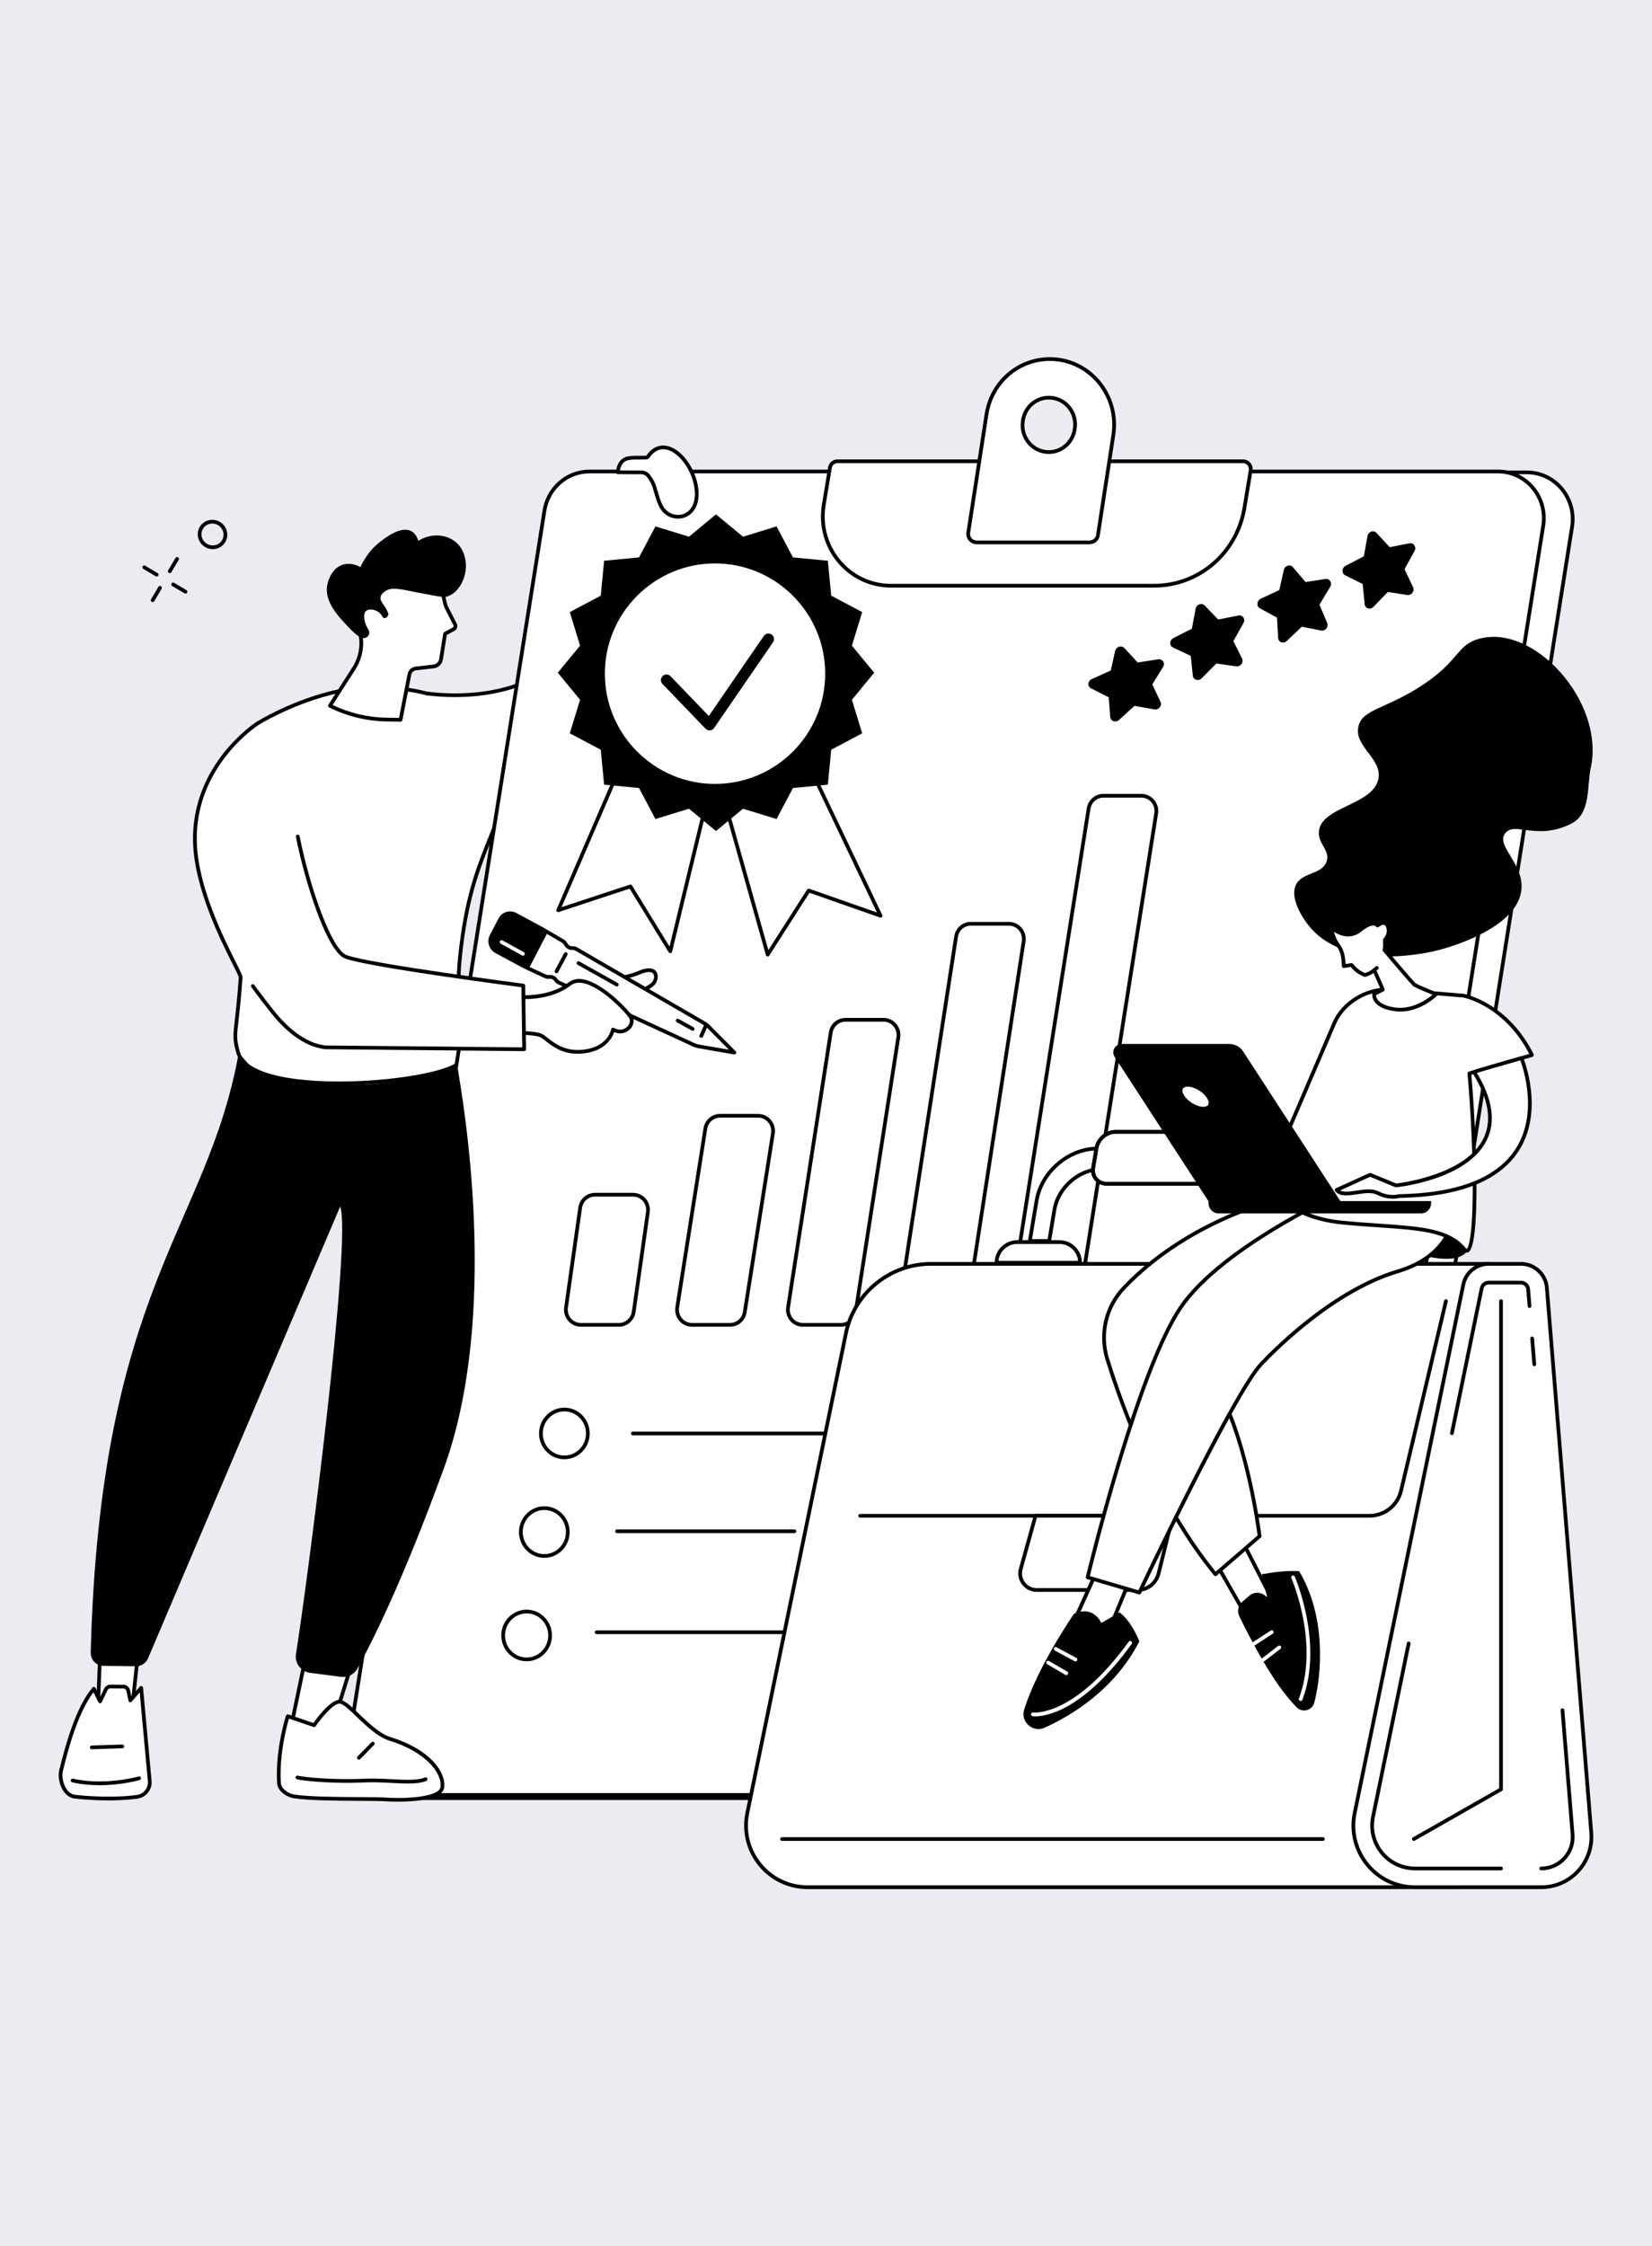 <?xml version="1.0" encoding="iso-8859-1"?>
<!-- Generator: Adobe Illustrator 26.5.0, SVG Export Plug-In . SVG Version: 6.00 Build 0)  -->
<svg version="1.1" xmlns="http://www.w3.org/2000/svg" xmlns:xlink="http://www.w3.org/1999/xlink" x="0px" y="0px"
	 viewBox="0 0 640 870" style="enable-background:new 0 0 640 870;" xml:space="preserve">
<g id="Layer_2">
	<g id="Background">
		<rect style="fill:#EBECF1;" width="640" height="870"/>
	</g>
</g>
<g id="Layer_1">
	<g id="Quality_work_2_">
		<g>
			<g>
				<path style="fill:#FFFFFF;" d="M264.519,181.521h-20.16c0,0-7.074,50.923-26.278,72.352
					c-18.194,20.302-52.255,14.733-52.255,14.733s-0.012,0.041-0.03,0.106c-13.175-3.59-28.196-2.802-38.439-0.1
					c-16.06,4.238-27.658,11.615-27.658,11.615s-24.779,15.66-24.19,45.544c0.457,23.188,17.858,50.793,17.721,52.769
					c-1.53,22.13-3.241,21.376-0.931,29.261c5.607,19.142,85.005,11.246,86.416,2.473c1.28-7.959-2.409-21.267-0.556-39.164
					c2.92-28.215,8.722-38.26,15.322-55.661c36.459-2.959,60.018-23.558,67.351-56.641
					C268.394,224.679,264.519,181.521,264.519,181.521z"/>
				<path d="M131.213,420.326c-18.98,0-36.933-3.193-39.607-12.322c-1.522-5.196-1.33-6.872-0.616-13.107
					c0.41-3.58,0.972-8.482,1.52-16.406c-0.052-0.421-1.193-2.697-2.402-5.105c-4.859-9.686-14.971-29.839-15.321-47.6
					c-0.59-29.944,24.275-46.009,24.526-46.168c0.115-0.073,11.875-7.485,27.859-11.702c9.36-2.47,24.334-3.751,38.442,0.001
					c0.103-0.031,0.214-0.041,0.327-0.022c0.337,0.055,33.886,5.266,51.602-14.503c18.84-21.023,26.031-71.464,26.101-71.971
					c0.05-0.356,0.354-0.621,0.714-0.621h20.16c0.373,0,0.684,0.285,0.718,0.656c0.039,0.433,3.799,43.66-3.703,77.507
					c-7.491,33.799-31.468,54.086-67.542,57.165c-1.099,2.882-2.174,5.565-3.216,8.164c-5.098,12.718-9.502,23.701-11.901,46.891
					c-1.044,10.091-0.31,18.783,0.281,25.767c0.468,5.537,0.838,9.909,0.27,13.438c-0.866,5.383-22.401,8.67-36.666,9.567
					C138.949,420.195,135.058,420.326,131.213,420.326z M146.681,267.033c-7.469,0-14.278,0.993-19.141,2.276
					c-15.757,4.158-27.34,11.453-27.455,11.526c-0.246,0.156-24.43,15.807-23.856,44.922c0.343,17.434,10.356,37.391,15.168,46.982
					c1.974,3.933,2.596,5.208,2.551,5.851c-0.55,7.956-1.114,12.877-1.525,16.47c-0.706,6.159-0.873,7.622,0.566,12.538
					c2.98,10.175,28.626,12.241,49.68,10.919c20.539-1.29,34.852-5.363,35.333-8.357c0.54-3.354,0.158-7.865-0.283-13.088
					c-0.596-7.044-1.337-15.81-0.278-26.036c2.421-23.39,6.859-34.46,11.997-47.279c1.091-2.72,2.218-5.532,3.368-8.564
					c0.098-0.26,0.338-0.44,0.615-0.463c35.642-2.893,59.332-22.808,66.706-56.079c6.948-31.349,4.168-70.857,3.728-76.41h-18.875
					c-0.895,5.901-8.384,52.05-26.364,72.113c-17.215,19.209-48.735,15.541-52.532,15.018c-0.145,0.064-0.312,0.08-0.479,0.035
					C159.33,267.697,152.785,267.033,146.681,267.033z"/>
			</g>
			<g>
				<g>
					<g>
						<g>
							<path style="fill:#FFFFFF;" d="M515.851,696.436H163.924c-10.928,0-19.256-10.002-17.508-21.026l75.688-477.225
								c1.392-8.777,8.808-15.226,17.508-15.226h351.927c10.928,0,19.256,10.002,17.508,21.026L533.358,681.21
								C531.966,689.986,524.551,696.436,515.851,696.436z"/>
							<path d="M515.851,697.156H163.924c-5.335,0-10.405-2.354-13.91-6.459c-3.619-4.238-5.19-9.851-4.31-15.401l75.688-477.225
								c1.455-9.175,9.117-15.834,18.219-15.834h351.927c5.335,0,10.405,2.354,13.909,6.459c3.619,4.238,5.19,9.851,4.31,15.401
								L534.07,681.323C532.615,690.497,524.953,697.156,515.851,697.156z M239.611,183.678c-8.389,0-15.452,6.148-16.796,14.618
								l-75.688,477.225c-0.814,5.132,0.637,10.322,3.982,14.239c3.231,3.784,7.901,5.954,12.814,5.954h351.927
								c8.389,0,15.452-6.148,16.796-14.618l75.687-477.225c0.814-5.132-0.637-10.323-3.982-14.24
								c-3.231-3.784-7.902-5.954-12.814-5.954H239.611z"/>
						</g>
						<g>
							<path style="fill:#FFFFFF;" d="M504.667,695.196H152.74c-10.928,0-19.256-9.985-17.508-20.99l75.688-476.398
								c1.392-8.762,8.808-15.2,17.508-15.2h351.927c10.928,0,19.256,9.985,17.508,20.99l-75.688,476.398
								C520.783,688.758,513.367,695.196,504.667,695.196z"/>
							<path d="M504.667,695.917H152.74c-5.342,0-10.416-2.355-13.921-6.462c-3.61-4.229-5.177-9.828-4.298-15.362l75.688-476.398
								c1.455-9.159,9.118-15.807,18.219-15.807h351.927c5.342,0,10.416,2.355,13.921,6.462c3.61,4.229,5.177,9.828,4.298,15.362
								L522.887,680.11C521.431,689.269,513.769,695.917,504.667,695.917z M228.428,183.329c-8.389,0-15.453,6.137-16.796,14.592
								l-75.688,476.398c-0.813,5.116,0.634,10.292,3.971,14.2c3.232,3.785,7.906,5.957,12.825,5.957h351.927
								c8.389,0,15.453-6.137,16.796-14.592l75.687-476.398c0.813-5.116-0.634-10.292-3.97-14.2
								c-3.232-3.785-7.906-5.957-12.826-5.957H228.428z"/>
						</g>
					</g>
					<g>
						<g>
							<path style="fill:#FFFFFF;" d="M447.125,226.852H345.11c-16.304,0-28.693-14.938-25.975-31.319l2.383-14.359
								c0.242-1.457,1.48-2.524,2.931-2.524h157.134c1.84,0,3.238,1.686,2.931,3.534l-2.414,14.55
								C479.214,214.123,464.433,226.852,447.125,226.852z"/>
							<path d="M447.125,227.573H345.11c-7.873,0-15.339-3.48-20.483-9.548c-5.29-6.241-7.551-14.481-6.202-22.609l2.382-14.359
								c0.301-1.812,1.832-3.126,3.642-3.126h157.134c1.077,0,2.097,0.475,2.799,1.303c0.719,0.848,1.026,1.966,0.843,3.069
								l-2.414,14.55C479.856,214.652,464.849,227.573,447.125,227.573z M324.448,179.37c-1.102,0-2.035,0.808-2.22,1.921
								l-2.382,14.359c-1.279,7.709,0.864,15.524,5.88,21.441c4.87,5.745,11.935,9.039,19.384,9.039h102.015
								c17.016,0,31.426-12.413,34.264-29.516l2.414-14.55c0.113-0.684-0.076-1.377-0.521-1.902c-0.428-0.505-1.047-0.794-1.7-0.794
								H324.448z"/>
						</g>
						<g>
							<path style="fill:#FFFFFF;" d="M378.454,210.078h43.564c1.653,0,3.062-1.092,3.326-2.761l5.97-38.813
								c2.393-15.448-9.276-29.444-24.565-29.444c-12.23,0-22.644,9.059-24.564,21.414l-7.057,45.749
								C374.796,208.32,376.378,210.078,378.454,210.078z M396.275,162.977l0.048-0.291c0.822-5.006,5.059-8.673,10.021-8.673
								c6.285,0,11.063,5.777,10.021,12.118l-0.047,0.291c-0.822,5.006-5.059,8.673-10.021,8.673
								C400.013,175.095,395.234,169.318,396.275,162.977z"/>
							<path d="M422.018,210.799h-43.564c-1.223,0-2.367-0.519-3.139-1.423c-0.759-0.889-1.086-2.079-0.898-3.266l7.057-45.746
								c1.983-12.762,12.613-22.024,25.276-22.024c7.369,0,14.382,3.252,19.241,8.921c5.03,5.869,7.23,13.652,6.036,21.354
								l-5.97,38.812C425.741,209.413,424.081,210.799,422.018,210.799z M406.749,139.781c-11.948,0-21.979,8.749-23.852,20.804
								l-7.057,45.748c-0.124,0.784,0.078,1.531,0.571,2.107c0.498,0.583,1.243,0.918,2.043,0.918h43.564
								c1.339,0,2.414-0.885,2.615-2.153l5.97-38.81c1.129-7.286-0.951-14.648-5.706-20.197
								C420.311,142.849,413.697,139.781,406.749,139.781z M406.297,175.816c-3.157,0-6.153-1.397-8.22-3.831
								c-2.136-2.515-3.052-5.841-2.512-9.124c0,0,0-0.001,0-0.001l0.048-0.291c0.882-5.375,5.396-9.276,10.732-9.276
								c3.156,0,6.152,1.396,8.22,3.831c2.136,2.515,3.052,5.841,2.513,9.124l-0.047,0.29
								C416.147,171.914,411.633,175.816,406.297,175.816z M396.986,163.095c-0.47,2.865,0.328,5.765,2.189,7.957
								c1.793,2.112,4.389,3.323,7.121,3.323c4.627,0,8.543-3.394,9.311-8.07l0.047-0.29c0.471-2.867-0.327-5.767-2.189-7.959
								c-1.793-2.112-4.389-3.323-7.121-3.323c-4.627,0-8.543,3.394-9.31,8.069L396.986,163.095z"/>
						</g>
					</g>
				</g>
				<g>
					<g>
						<path d="M411.702,513.846h-14.755c-1.882,0-3.67-0.828-4.904-2.273c-1.266-1.482-1.817-3.444-1.511-5.382l30.499-193.142
							c0.509-3.222,3.207-5.56,6.416-5.56h14.762c1.882,0,3.67,0.829,4.905,2.273c1.266,1.482,1.817,3.444,1.511,5.382
							l-30.506,193.142C417.609,511.508,414.911,513.846,411.702,513.846z M422.454,313.273l-30.499,193.142
							c-0.24,1.521,0.191,3.06,1.183,4.221c0.96,1.124,2.349,1.768,3.809,1.768h14.755c2.495,0,4.594-1.827,4.992-4.343
							l30.506-193.142c0.24-1.521-0.191-3.06-1.183-4.221c-0.96-1.124-2.349-1.768-3.809-1.768h-14.762
							C424.951,308.93,422.851,310.756,422.454,313.273z"/>
						<path d="M368.726,513.846h-14.762c-1.878,0-3.663-0.825-4.897-2.264c-1.266-1.476-1.821-3.432-1.523-5.367l22.138-143.566
							l0.712,0.11l-0.712-0.11c0.499-3.235,3.198-5.584,6.419-5.584h14.769c1.878,0,3.663,0.825,4.897,2.264
							c1.266,1.476,1.821,3.432,1.522,5.367l-22.145,143.566C374.647,511.498,371.947,513.846,368.726,513.846z M376.102,358.506
							c-2.504,0-4.605,1.835-4.995,4.362l-22.138,143.566c-0.234,1.519,0.201,3.053,1.193,4.209c0.96,1.119,2.346,1.761,3.803,1.761
							h14.762c2.505,0,4.605-1.835,4.995-4.362l22.145-143.566c0.234-1.519-0.2-3.053-1.192-4.209
							c-0.96-1.119-2.346-1.761-3.803-1.761H376.102z"/>
						<path d="M325.774,513.846h-14.76c-1.879,0-3.665-0.826-4.899-2.267c-1.266-1.478-1.819-3.436-1.519-5.372l16.522-106.383
							c0.502-3.231,3.201-5.577,6.418-5.577h14.767c1.879,0,3.665,0.826,4.899,2.267c1.266,1.478,1.82,3.436,1.519,5.372
							L332.193,508.27C331.69,511.501,328.991,513.846,325.774,513.846z M322.542,400.046L306.02,506.429
							c-0.236,1.519,0.197,3.055,1.189,4.213c0.96,1.121,2.347,1.763,3.805,1.763h14.76c2.502,0,4.602-1.832,4.994-4.357
							l16.529-106.383c0.236-1.519-0.197-3.055-1.189-4.213c-0.96-1.121-2.347-1.763-3.805-1.763h-14.767
							C325.034,395.689,322.933,397.521,322.542,400.046z"/>
						<path d="M282.827,513.846h-14.756c-1.882,0-3.669-0.828-4.904-2.272c-1.266-1.481-1.817-3.442-1.512-5.38l10.894-69.201
							c0.507-3.223,3.206-5.563,6.416-5.563h14.763c1.882,0,3.669,0.828,4.904,2.272c1.266,1.481,1.818,3.442,1.512,5.38
							l-10.9,69.201C288.736,511.507,286.037,513.846,282.827,513.846z M278.965,432.871c-2.497,0-4.596,1.828-4.993,4.346
							l-10.894,69.201c-0.24,1.521,0.192,3.059,1.185,4.219c0.96,1.123,2.348,1.767,3.808,1.767h14.756
							c2.496,0,4.596-1.828,4.993-4.346l10.9-69.201c0.24-1.521-0.192-3.059-1.184-4.22c-0.96-1.123-2.349-1.768-3.809-1.768
							H278.965z M273.26,437.105h0.007H273.26z"/>
						<path d="M239.792,513.846h-14.784c-1.863,0-3.638-0.814-4.871-2.234c-1.264-1.456-1.833-3.394-1.561-5.316l5.475-38.629
							c0.458-3.229,3.223-5.665,6.431-5.665h14.79c1.863,0,3.638,0.814,4.871,2.234c1.264,1.456,1.833,3.394,1.56,5.317
							l-5.481,38.629C245.765,511.411,243,513.846,239.792,513.846z M225.478,467.869l-5.475,38.629
							c-0.214,1.509,0.231,3.028,1.222,4.169c0.959,1.104,2.337,1.738,3.782,1.738h14.784c2.495,0,4.647-1.902,5.005-4.425
							l5.481-38.629c0.214-1.509-0.231-3.029-1.221-4.17c-0.959-1.104-2.338-1.738-3.783-1.738h-14.79
							C227.987,463.443,225.835,465.346,225.478,467.869z"/>
					</g>
					<g>
						<path d="M218.645,565.172c-5.412,0-9.814-4.48-9.814-9.987c0-5.507,4.403-9.987,9.814-9.987c5.411,0,9.814,4.48,9.814,9.987
							C228.459,560.692,224.056,565.172,218.645,565.172z M218.645,546.639c-4.617,0-8.373,3.834-8.373,8.546
							c0,4.712,3.756,8.546,8.373,8.546c4.617,0,8.373-3.834,8.373-8.546C227.018,550.473,223.262,546.639,218.645,546.639z"/>
						<path d="M210.875,603.361c-5.412,0-9.814-4.48-9.814-9.987s4.403-9.987,9.814-9.987c5.411,0,9.814,4.48,9.814,9.987
							S216.287,603.361,210.875,603.361z M210.875,584.828c-4.617,0-8.373,3.834-8.373,8.546s3.756,8.546,8.373,8.546
							c4.617,0,8.373-3.834,8.373-8.546S215.492,584.828,210.875,584.828z"/>
						<path d="M204.02,643.412c-5.411,0-9.814-4.48-9.814-9.987c0-5.507,4.403-9.987,9.814-9.987c5.411,0,9.814,4.48,9.814,9.987
							C213.834,638.932,209.431,643.412,204.02,643.412z M204.02,624.88c-4.617,0-8.373,3.834-8.373,8.546
							c0,4.712,3.756,8.546,8.373,8.546c4.617,0,8.373-3.834,8.373-8.546C212.393,628.714,208.636,624.88,204.02,624.88z"/>
						<path d="M342.503,555.905h-97.35c-0.398,0-0.72-0.323-0.72-0.72s0.323-0.721,0.72-0.721h97.35c0.398,0,0.72,0.323,0.72,0.721
							S342.901,555.905,342.503,555.905z"/>
						<path style="fill:#FFFFFF;" d="M336.409,593.784h-10.131c-0.398,0-0.72-0.323-0.72-0.72s0.323-0.721,0.72-0.721h10.131
							c0.398,0,0.72,0.323,0.72,0.721S336.807,593.784,336.409,593.784z"/>
						<path d="M307.768,593.784h-68.708c-0.398,0-0.72-0.323-0.72-0.72s0.323-0.721,0.72-0.721h68.708
							c0.398,0,0.72,0.323,0.72,0.721S308.166,593.784,307.768,593.784z"/>
						<path d="M328.487,632.904h-97.349c-0.398,0-0.72-0.323-0.72-0.72c0-0.398,0.323-0.72,0.72-0.72h97.349
							c0.398,0,0.72,0.323,0.72,0.72C329.207,632.582,328.885,632.904,328.487,632.904z"/>
					</g>
				</g>
			</g>
			<g>
				<g>
					<g>
						<g>
							<path style="fill:#FFFFFF;" d="M225.341,380.28c0,0,14.557-0.215,22.164-3.517c7.607-3.301,7.489,2.425,5.336,4.44
								c-1.745,1.633-12.256,7.494-21.679,8.177L225.341,380.28z"/>
							<path d="M231.162,390.1c-0.244,0-0.474-0.124-0.607-0.332l-5.821-9.099c-0.141-0.22-0.152-0.499-0.028-0.729
								c0.124-0.23,0.363-0.375,0.624-0.379c0.144-0.002,14.502-0.252,21.888-3.457c4.677-2.03,6.458-0.687,7.102,0.294
								c1.056,1.61,0.328,4.102-0.987,5.333c-2.014,1.885-12.747,7.69-22.12,8.369C231.197,390.1,231.18,390.1,231.162,390.1z
								 M226.635,380.965l4.901,7.661c9.233-0.821,19.359-6.588,20.814-7.95c0.876-0.82,1.402-2.523,0.767-3.49
								c-0.673-1.026-2.614-0.939-5.324,0.237C241.385,380.205,230.392,380.83,226.635,380.965z"/>
						</g>
						<g>
							<g>
								<path style="fill:#FFFFFF;" d="M204.107,374.827l7.22-14.262l6.698,3.893c0.369,0.215,0.684,0.514,0.916,0.873l0.421,0.65
									c0.53,0.818,1.46,1.292,2.42,1.232c0.521-0.033,1.045,0.092,1.502,0.358l49.807,28.895c0.411,0.238,0.789,0.53,1.124,0.867
									l10.288,10.343l-13.727-2.392c-0.747-0.13-1.477-0.358-2.17-0.678l-52.103-24.055c-0.445-0.205-0.827-0.529-1.104-0.933
									l-0.069-0.101c-0.532-0.778-1.432-1.226-2.361-1.176l-0.469,0.025c-0.43,0.023-0.862-0.06-1.257-0.243L204.107,374.827z"/>
								<path d="M284.505,408.396c-0.041,0-0.083-0.004-0.124-0.011l-13.727-2.391c-0.809-0.141-1.599-0.388-2.348-0.734
									l-52.103-24.055c-0.563-0.26-1.046-0.668-1.397-1.181l-0.07-0.102c-0.389-0.569-1.046-0.897-1.727-0.863l-0.469,0.025
									c-0.545,0.029-1.097-0.077-1.598-0.308l-7.138-3.296c-0.178-0.082-0.315-0.233-0.379-0.417
									c-0.064-0.185-0.051-0.388,0.038-0.562l7.22-14.262c0.089-0.177,0.248-0.309,0.438-0.366
									c0.19-0.056,0.395-0.032,0.566,0.068l6.697,3.893c0.465,0.27,0.866,0.652,1.159,1.104l0.421,0.65
									c0.39,0.602,1.075,0.948,1.771,0.904c0.668-0.042,1.326,0.115,1.909,0.453l49.807,28.896c0.465,0.27,0.894,0.6,1.273,0.982
									l10.289,10.343c0.221,0.223,0.273,0.563,0.128,0.841C285.018,408.249,284.77,408.396,284.505,408.396z M213.11,377.615
									c1.112,0,2.179,0.561,2.816,1.494l0.069,0.102c0.204,0.298,0.484,0.535,0.811,0.686l52.103,24.055
									c0.636,0.293,1.305,0.503,1.992,0.623l11.494,2.002l-8.69-8.736c-0.291-0.292-0.619-0.545-0.975-0.752l-49.807-28.895
									c-0.336-0.195-0.716-0.285-1.096-0.262c-1.23,0.078-2.399-0.521-3.07-1.559l-0.421-0.65
									c-0.17-0.262-0.403-0.484-0.673-0.641l-6.037-3.509l-6.538,12.914l6.46,2.982c0.288,0.133,0.604,0.194,0.916,0.177
									l0.469-0.025C212.992,377.617,213.051,377.615,213.11,377.615z"/>
							</g>
							<path d="M271.677,401.97c-0.097,0-0.196-0.02-0.29-0.061c-0.364-0.16-0.529-0.586-0.369-0.95l1.899-4.312
								c0.16-0.364,0.587-0.529,0.949-0.369c0.364,0.16,0.529,0.586,0.369,0.95l-1.899,4.312
								C272.218,401.809,271.953,401.97,271.677,401.97z"/>
							<g>
								<path d="M199.746,354.263l10.843,5.847c0.555,0.3,0.767,0.991,0.475,1.552l-6.363,12.204
									c-0.297,0.57-1.001,0.787-1.566,0.482l-10.819-5.834c-2.17-1.17-3.027-3.85-1.913-5.986l3.398-6.517
									C194.914,353.875,197.576,353.093,199.746,354.263z"/>
								<path d="M203.678,375.207c-0.305,0-0.608-0.076-0.885-0.225l-10.819-5.834c-2.511-1.354-3.503-4.473-2.21-6.953l3.398-6.517
									c0.62-1.188,1.669-2.06,2.954-2.454c1.323-0.406,2.733-0.262,3.972,0.405l10.843,5.847c0.897,0.484,1.244,1.614,0.772,2.519
									l-6.363,12.204c-0.234,0.448-0.629,0.777-1.111,0.925C204.047,375.179,203.862,375.207,203.678,375.207z M197.616,354.439
									c-0.362,0-0.724,0.054-1.077,0.162c-0.914,0.281-1.66,0.9-2.099,1.743l-3.398,6.517c-0.93,1.785-0.205,4.036,1.616,5.018
									l10.819,5.834c0.102,0.055,0.219,0.067,0.329,0.033c0.111-0.034,0.202-0.11,0.256-0.214l6.363-12.204
									c0.109-0.21,0.03-0.472-0.178-0.585l-10.843-5.847C198.84,354.593,198.229,354.439,197.616,354.439z"/>
							</g>
							<path d="M215.581,376.947c-0.115,0-0.231-0.027-0.339-0.086c-0.351-0.188-0.483-0.624-0.295-0.975l3.591-6.709
								c0.188-0.351,0.624-0.484,0.976-0.295c0.351,0.188,0.483,0.624,0.295,0.975l-3.591,6.709
								C216.087,376.809,215.838,376.947,215.581,376.947z"/>
							<path d="M238.948,382.072c-0.119,0-0.24-0.03-0.352-0.092l-14.849-8.334c-0.347-0.195-0.471-0.634-0.276-0.981
								c0.195-0.346,0.633-0.471,0.981-0.276l14.849,8.334c0.347,0.195,0.471,0.634,0.276,0.981
								C239.445,381.939,239.201,382.072,238.948,382.072z"/>
							<path d="M268.342,399.223c-0.119,0-0.239-0.029-0.35-0.091l-5.799-3.227c-0.348-0.193-0.473-0.632-0.279-0.98
								c0.194-0.348,0.633-0.473,0.98-0.279l5.799,3.227c0.348,0.194,0.473,0.632,0.279,0.98
								C268.84,399.089,268.595,399.223,268.342,399.223z"/>
							<path style="fill:#FFFFFF;" d="M202.604,370.122c-0.117,0-0.236-0.029-0.346-0.089l-8.284-4.543
								c-0.349-0.191-0.477-0.629-0.285-0.978c0.191-0.349,0.628-0.477,0.978-0.285l8.284,4.543
								c0.349,0.191,0.477,0.629,0.285,0.978C203.105,369.987,202.859,370.122,202.604,370.122z"/>
						</g>
						<g>
							<path style="fill:#FFFFFF;" d="M199.088,385.981c0,0,12.881,1.828,21.569-4.883c7.39-5.709,22.355,10.632,23.642,12.708
								c1.821,2.936-2.188,7.551-6.818,4.937c0,0-1.225,7.282-11.218,8.504c-9.993,1.222-14.255-5.323-16.936-6.301
								c-2.681-0.977-10.361-1.03-10.361-1.03L199.088,385.981z"/>
							<path d="M223.814,408.119c-6.144,0-9.872-2.928-12.44-4.944c-0.914-0.718-1.703-1.338-2.294-1.553
								c-2.535-0.924-10.044-0.986-10.12-0.987c-0.191-0.001-0.374-0.079-0.508-0.215c-0.134-0.136-0.209-0.32-0.207-0.512
								l0.123-13.933c0.002-0.208,0.093-0.404,0.251-0.54c0.157-0.135,0.363-0.197,0.571-0.167
								c0.126,0.018,12.688,1.702,21.028-4.74c1.564-1.208,3.519-1.611,5.815-1.196c7.983,1.444,17.857,12.446,18.879,14.094
								c0.974,1.571,0.65,3.646-0.806,5.164c-1.231,1.283-3.524,2.268-6.168,1.176c-0.728,2.096-3.327,7.186-11.587,8.196
								C225.461,408.069,224.617,408.119,223.814,408.119z M199.692,399.204c2.004,0.04,7.583,0.225,9.882,1.063
								c0.807,0.294,1.638,0.947,2.691,1.774c2.716,2.133,6.818,5.356,13.911,4.489c9.301-1.137,10.547-7.635,10.596-7.911
								c0.04-0.23,0.19-0.428,0.402-0.528c0.213-0.1,0.459-0.092,0.662,0.023c2.26,1.276,4.184,0.567,5.23-0.523
								c0.827-0.861,1.339-2.248,0.621-3.406c-0.859-1.386-10.439-12.084-17.911-13.435c-1.901-0.344-3.432-0.044-4.677,0.918
								c-7.661,5.918-18.275,5.407-21.296,5.119L199.692,399.204z"/>
						</g>
					</g>
					<path style="fill:#FFFFFF;" d="M111.566,282.396c0,0-17.644,7.424-26.96,37.644c-5.142,16.679-4.2,40.463,21.157,72.08
						c5.072,6.324,12.195,12.614,20.237,13.522l77.064,0.748l-0.342-24.67c0,0-59.764-7.765-68.746-11.143
						c-7.956-2.991-19.478-41.947-20.677-61.06L111.566,282.396z"/>
					<path d="M203.064,407.111c-0.002,0-0.005,0-0.007,0l-77.064-0.748c-0.025,0-0.049-0.002-0.074-0.005
						c-8.78-0.992-16.113-8.045-20.718-13.787c-2.732-3.407-5.367-6.858-7.831-10.259c-0.234-0.322-0.162-0.773,0.16-1.006
						c0.322-0.234,0.773-0.161,1.006,0.161c2.45,3.381,5.071,6.814,7.788,10.202c4.429,5.523,11.443,12.3,19.719,13.253
						l76.289,0.741l-0.323-23.309c-6.717-0.879-59.719-7.88-68.289-11.102c-7.156-2.691-15.616-29.727-19.08-47.152
						c-0.077-0.39,0.176-0.77,0.566-0.847c0.39-0.078,0.77,0.176,0.847,0.566c3.989,20.065,12.434,43.926,18.174,46.085
						c8.803,3.31,67.989,11.025,68.586,11.103c0.355,0.046,0.623,0.346,0.628,0.704l0.342,24.67c0.002,0.194-0.073,0.381-0.21,0.518
						C203.44,407.034,203.256,407.111,203.064,407.111z"/>
				</g>
				<g>
					<path style="fill:#FFFFFF;" d="M268.576,184.333c0.897,2.337,2.655,8.626-0.242,12.841c-2.597,3.779-8.024,3.932-11.105,0.538
						c-1.616-1.78-2.399-4.69-3.608-8.794c-0.594-2.018-1.479-3.408-2.454-4.658c-0.639-0.818-1.616-1.293-2.652-1.298l-9.167-0.045
						c0,0,0.071-3.569,2.74-5c2.334-1.252,8.376-0.22,8.848-0.93C256.215,169.044,264.968,174.928,268.576,184.333z"/>
					<path d="M262.652,200.86c-2.257,0-4.403-0.953-5.956-2.663c-1.63-1.795-2.435-4.541-3.551-8.341l-0.216-0.734
						c-0.596-2.025-1.513-3.37-2.331-4.419c-0.503-0.645-1.264-1.017-2.088-1.021l-9.167-0.045
						c-0.193-0.001-0.377-0.079-0.512-0.217c-0.135-0.138-0.209-0.325-0.205-0.517c0.004-0.163,0.115-4.009,3.12-5.621
						c1.499-0.805,4.141-0.772,6.261-0.746c0.912,0.011,2.032,0.025,2.409-0.07c2.445-3.593,5.317-4.092,7.308-3.871
						c4.447,0.492,9.078,5.106,11.523,11.481c0,0,0,0,0,0c0.536,1.398,3.04,8.617-0.32,13.507c-1.315,1.914-3.405,3.102-5.732,3.26
						C263.013,200.853,262.832,200.86,262.652,200.86z M240.152,182.2l8.366,0.041c1.268,0.006,2.44,0.58,3.217,1.576
						c0.901,1.156,1.912,2.641,2.577,4.898l0.216,0.735c1.061,3.616,1.828,6.229,3.234,7.778c1.379,1.519,3.324,2.312,5.336,2.176
						c1.886-0.128,3.578-1.089,4.642-2.638c2.952-4.295,0.654-10.895,0.163-12.175c-2.222-5.793-6.472-10.137-10.336-10.565
						c-2.345-0.26-4.376,0.87-6.031,3.359c-0.402,0.606-1.32,0.619-3.545,0.591c-1.854-0.023-4.391-0.054-5.563,0.575
						C240.849,179.397,240.325,181.189,240.152,182.2z"/>
				</g>
			</g>
			<g>
				<g>
					<g>
						<polygon style="fill:#FFFFFF;" points="118.572,641.013 112.955,667.977 127.66,672.14 135.791,645.889 						"/>
						<path d="M127.66,672.861c-0.065,0-0.131-0.009-0.197-0.027l-14.705-4.164c-0.364-0.103-0.586-0.47-0.509-0.84l5.617-26.963
							c0.041-0.196,0.161-0.366,0.332-0.469c0.171-0.104,0.377-0.132,0.57-0.077l17.22,4.876c0.187,0.053,0.344,0.179,0.437,0.349
							c0.093,0.171,0.113,0.371,0.055,0.557l-8.132,26.251C128.252,672.662,127.968,672.861,127.66,672.861z M113.797,667.466
							l13.382,3.789l7.706-24.875l-15.766-4.464L113.797,667.466z"/>
					</g>
					<g>
						<g>
							<path style="fill:#FFFFFF;" d="M108.091,690.701c0.166,2.595,3.339,4.676,5.903,5.063c8.918,1.349,29.881,0.779,35.575,1.173
								c7.389,0.511,21.267-0.039,21.805-4.754c0.656-5.752-5.54-14.138-20.366-18.732c-7.668-2.376-15.778-14.15-19.367-14.36
								c-3.589-0.21-9.941,9.089-9.941,9.089l-10.218-3.477C111.481,664.703,107.248,677.543,108.091,690.701z"/>
							<path d="M154.221,697.787c-2.708,0-4.637-0.126-4.702-0.131c-1.944-0.134-5.769-0.155-10.197-0.18
								c-8.709-0.048-19.547-0.108-25.436-0.999c-2.998-0.453-6.331-2.864-6.514-5.73c-0.841-13.145,3.382-26.14,3.425-26.27
								c0.06-0.183,0.191-0.334,0.363-0.419c0.171-0.086,0.37-0.099,0.553-0.037l9.704,3.302c1.444-2.043,6.734-9.155,10.265-8.951
								c1.866,0.109,4.362,2.5,7.522,5.526c3.534,3.385,7.933,7.599,12.016,8.864c15.324,4.748,21.56,13.438,20.869,19.502
								C171.541,697.068,160.673,697.786,154.221,697.787z M111.951,665.624c-0.844,2.835-3.854,13.888-3.141,25.031
								c0.137,2.14,2.898,4.035,5.291,4.397c5.786,0.875,16.566,0.935,25.228,0.983c4.453,0.025,8.298,0.046,10.288,0.184
								c8.231,0.568,20.609-0.346,21.039-4.117c0.646-5.667-5.97-13.657-19.864-17.963c-4.408-1.366-8.943-5.71-12.586-9.2
								c-2.711-2.597-5.272-5.05-6.609-5.129c-2.326-0.137-6.936,5.311-9.304,8.776c-0.183,0.267-0.52,0.379-0.827,0.276
								L111.951,665.624z"/>
						</g>
						<path d="M158.071,690.773c-1.953,0-4.095-0.112-6.363-0.23c-3.363-0.175-6.841-0.357-10.264-0.201
							c-7.769,0.354-14.413,0.047-18.62-0.272c-7.796-0.592-8.106-1.085-8.222-1.27c-0.138-0.22-0.148-0.503-0.024-0.732
							c0.19-0.35,0.628-0.48,0.976-0.291c0.003,0.002,0.006,0.003,0.008,0.005c1.244,0.329,12.075,1.749,25.816,1.122
							c3.493-0.159,7.006,0.024,10.404,0.201c5.147,0.268,10.01,0.522,12.819-0.675c0.366-0.156,0.789,0.014,0.945,0.38
							c0.156,0.366-0.014,0.789-0.38,0.945C163.324,690.54,160.895,690.773,158.071,690.773z"/>
						<path d="M139.039,681.525c-0.182,0-0.363-0.068-0.503-0.205c-0.285-0.278-0.29-0.734-0.012-1.019l5.382-5.508
							c0.278-0.284,0.735-0.29,1.019-0.012c0.285,0.278,0.29,0.734,0.012,1.019l-5.382,5.508
							C139.414,681.453,139.226,681.525,139.039,681.525z"/>
					</g>
				</g>
				<g>
					<g>
						<polygon style="fill:#FFFFFF;" points="38.814,639.73 38.065,658.537 51.192,661.708 53.531,639.864 						"/>
						<path d="M51.192,662.428c-0.057,0-0.113-0.007-0.169-0.02l-13.127-3.171c-0.334-0.081-0.564-0.386-0.551-0.729l0.749-18.807
							c0.015-0.387,0.333-0.692,0.72-0.692c0.002,0,0.004,0,0.007,0l14.717,0.133c0.203,0.002,0.396,0.09,0.531,0.241
							c0.135,0.152,0.2,0.354,0.178,0.556l-2.339,21.844c-0.022,0.206-0.132,0.393-0.301,0.512
							C51.485,662.383,51.339,662.428,51.192,662.428z M38.809,657.976l11.754,2.839l2.167-20.238l-13.224-0.12L38.809,657.976z"/>
					</g>
					<g>
						<g>
							<path style="fill:#FFFFFF;" d="M53.195,695.903c-5.261,0.742-13.846,1.057-24.014-0.01
								c-4.559-0.479-6.336-6.817-5.536-10.079c2.23-9.089,6.106-23.742,12.7-31.731l2.422,4.878l2.286-4.757
								c0.31-0.559,0.867-0.936,1.499-1.017l4.932,0.047c1.035-0.131,1.998,0.556,2.213,1.579l0.789,3.759l4.208-4.853l3.285,35.848
								C58.381,692.638,56.253,695.472,53.195,695.903z"/>
							<path d="M41.969,697.307c-3.61,0-7.927-0.179-12.864-0.697c-1.753-0.184-3.291-1.149-4.445-2.791
								c-1.811-2.576-2.234-6.063-1.715-8.176c2.675-10.903,6.552-24.394,12.844-32.017c0.155-0.188,0.397-0.285,0.638-0.257
								c0.243,0.028,0.455,0.177,0.563,0.395l1.766,3.557l1.647-3.428c0.439-0.794,1.201-1.31,2.058-1.419
								c0.032-0.004,0.059-0.006,0.098-0.006l4.886,0.047c1.383-0.149,2.67,0.789,2.956,2.152l0.49,2.338l3.257-3.756
								c0.189-0.218,0.49-0.302,0.765-0.214c0.275,0.089,0.47,0.333,0.496,0.62l3.285,35.848c0.451,3.426-1.969,6.63-5.399,7.114
								C51.419,696.881,47.534,697.307,41.969,697.307z M53.195,695.903h0.007H53.195z M36.206,655.423
								c-6.463,8.559-10.223,23.887-11.861,30.563c-0.43,1.753-0.052,4.804,1.494,7.004c0.921,1.31,2.071,2.046,3.417,2.187
								c8.592,0.902,17.503,0.907,23.838,0.013c2.65-0.374,4.52-2.854,4.168-5.528l-3.133-34.193l-3.101,3.576
								c-0.179,0.207-0.46,0.294-0.725,0.226c-0.265-0.069-0.468-0.282-0.524-0.549l-0.788-3.759
								c-0.137-0.651-0.754-1.096-1.417-1.013c-0.033,0.004-0.065,0.006-0.098,0.006l-4.877-0.047
								c-0.386,0.063-0.726,0.301-0.917,0.645l-2.267,4.719c-0.119,0.248-0.369,0.407-0.645,0.408
								c-0.244-0.013-0.527-0.154-0.65-0.4L36.206,655.423z"/>
						</g>
						<path d="M38.573,691.421c-3.366,0-7.007-0.299-10.638-1.128c-0.388-0.089-0.63-0.475-0.542-0.863
							c0.089-0.388,0.477-0.63,0.863-0.542c12.377,2.828,25.318-0.807,25.448-0.844c0.38-0.11,0.781,0.112,0.891,0.494
							c0.109,0.382-0.112,0.781-0.494,0.891C53.713,689.539,47.013,691.421,38.573,691.421z"/>
						<path d="M35.559,677.501c-0.387,0-0.707-0.307-0.72-0.697c-0.013-0.398,0.299-0.731,0.696-0.744l11.832-0.392
							c0.391-0.005,0.731,0.299,0.744,0.696c0.013,0.398-0.299,0.731-0.696,0.744l-11.832,0.392
							C35.575,677.501,35.567,677.501,35.559,677.501z"/>
					</g>
				</g>
				<path d="M177.429,414.478c4.979,29.144,14.031,100.768-5.513,154.342c-16.82,46.107-28.825,69.069-33.44,77.407
					c-1.262,2.279-3.779,3.551-6.357,3.219l-11.988-1.544c-3.554-0.458-6.027-3.766-5.461-7.313
					c4.374-27.433,21.747-160.962,17.12-173.304L57.334,642.312c-0.804,1.857-2.639,3.05-4.658,3.027l-12.577-0.14
					c-2.802-0.031-5.035-2.363-4.962-5.171c3.714-141.667,45.188-164.462,57.34-232.195c0.029-0.16,3.979,4.602,4.127,4.688
					c12.167,7.049,18.256,6.5,36.923,7.52c20.191,1.103,38.947-6.516,43.367-6.311C177.232,413.747,177.371,414.14,177.429,414.478z
					"/>
			</g>
			<g>
				<g>
					<path style="fill:#FFFFFF;" d="M155.185,278.772l3.441-17.648c0.246-1.187,1.224-2.082,2.426-2.219l6.92-0.789
						c1.475-0.168,2.658-1.302,2.892-2.772l1.565-9.843c0.002-0.015,0.012-0.029,0.025-0.036l3.287-1.781
						c0.654-0.354,0.906-1.167,0.567-1.831l-3.463-6.777c-0.674-1.319-1.6-8.767-3.077-8.694c0,0-24.901-8.672-32.225,1.665
						c-1.94,2.738-2.155,6.352-0.842,9.442l1.676,3.944c1.742,4.098,2.13,8.704,0.799,12.954c-0.475,1.516-1.141,2.979-1.992,4.352
						l-9.358,14.593c6.798,3.413,14.277,5.245,21.878,5.358L155.185,278.772z"/>
					<path d="M155.185,279.493c-0.004,0-0.007,0-0.011,0l-5.48-0.082c-7.664-0.114-15.337-1.993-22.191-5.434
						c-0.183-0.092-0.318-0.256-0.372-0.453c-0.054-0.197-0.022-0.408,0.088-0.579l9.357-14.593c0.806-1.3,1.45-2.709,1.911-4.178
						c1.237-3.948,0.961-8.372-0.775-12.457l-1.676-3.944c-1.449-3.411-1.098-7.296,0.917-10.14
						c7.38-10.415,30.91-2.661,32.943-1.966c1.366,0.112,2.006,2.514,2.877,6.383c0.259,1.15,0.527,2.34,0.711,2.7l3.463,6.777
						c0.513,1.003,0.125,2.256-0.865,2.792l-2.996,1.623l-1.513,9.516c-0.284,1.783-1.732,3.171-3.521,3.374l-6.92,0.789
						c-0.895,0.102-1.619,0.765-1.802,1.65l-3.439,17.64C155.826,279.249,155.529,279.493,155.185,279.493z M128.869,273.043
						c6.476,3.119,13.666,4.821,20.847,4.928l4.877,0.073l3.326-17.057c0.311-1.504,1.537-2.625,3.051-2.797l6.92-0.789
						c1.149-0.131,2.079-1.023,2.261-2.169l1.565-9.843c0.036-0.222,0.198-0.451,0.395-0.557l3.286-1.78
						c0.307-0.167,0.428-0.557,0.268-0.869l-3.463-6.777c-0.254-0.497-0.482-1.479-0.833-3.039c-0.352-1.563-1.077-4.786-1.66-5.264
						c-0.061-0.005-0.12-0.018-0.178-0.038c-0.244-0.085-24.474-8.376-31.4,1.401c-1.728,2.439-2.022,5.79-0.767,8.744l1.676,3.944
						c1.87,4.4,2.162,9.177,0.823,13.451c-0.496,1.585-1.192,3.104-2.067,4.516L128.869,273.043z M169.804,227.103
						c0,0-0.001,0-0.001,0C169.804,227.103,169.804,227.103,169.804,227.103z"/>
				</g>
				<path d="M150.35,237.362c-1.279-3.176-3.276-4.369-2.902-6.173c0.226-1.088,1.169-1.772,1.705-2.161
					c2.664-1.932,6.167-0.753,13.201,0.574c8.734,1.647,9.73,1.906,11.378,1.254c4.189-1.656,6.57-6.812,6.755-11.051
					c0.052-1.19,0.156-7.506-5.204-10.764c-3.871-2.353-9.051-2.175-13.237,0.433c-0.366-1.227-1.127-2.954-2.79-3.804
					c-3.945-2.016-9.829,2.507-11.889,4.089c-1.904,1.463-5.298,4.515-7.729,9.89c-0.777-0.435-3.692-1.947-6.87-0.931
					c-4.725,1.511-5.886,7.285-5.988,7.833c-1.182,6.38,4.062,11.949,8.022,16.154c2.182,2.317,3.329,3.202,4.611,4.058
					c0.758,0.506,1.736,0.543,2.534,0.102c0.014-0.008,0.029-0.016,0.043-0.024c1.048-0.579,1.398-1.92,0.767-2.939l-0.201-0.324
					c-0.755-1.221-1.271-2.585-1.429-4.012c-0.126-1.138-0.036-2.334,0.696-2.949c1.181-0.992,3.19-0.337,3.479-0.243
					c1.472,0.479,2.396,1.571,2.965,2.609C148.876,240.094,150.917,238.77,150.35,237.362z"/>
			</g>
		</g>
		<g>
			<path d="M82.428,212.684c-0.247,0-0.496-0.016-0.745-0.048c-3.127-0.4-5.388-3.245-5.039-6.342c0,0,0,0,0,0
				c0.168-1.493,0.911-2.826,2.092-3.754c1.2-0.943,2.706-1.354,4.237-1.158c3.127,0.4,5.388,3.245,5.039,6.342
				c-0.168,1.493-0.911,2.826-2.092,3.754C84.915,212.268,83.697,212.684,82.428,212.684z M78.075,206.456
				c-0.261,2.32,1.439,4.451,3.791,4.751c1.145,0.147,2.27-0.16,3.164-0.862c0.875-0.687,1.425-1.675,1.55-2.782
				c0.261-2.32-1.439-4.451-3.791-4.751c-1.145-0.147-2.27,0.16-3.164,0.862C78.75,204.361,78.2,205.349,78.075,206.456z"/>
			<g>
				<path d="M60.682,223.288c-0.125,0-0.251-0.032-0.366-0.101l-4.804-2.844c-0.343-0.203-0.456-0.645-0.253-0.987
					c0.202-0.342,0.644-0.456,0.987-0.253l4.804,2.844c0.343,0.203,0.456,0.645,0.253,0.987
					C61.168,223.161,60.928,223.288,60.682,223.288z"/>
				<path d="M71.874,229.913c-0.125,0-0.251-0.032-0.366-0.101l-4.804-2.844c-0.343-0.203-0.456-0.645-0.253-0.987
					c0.203-0.342,0.645-0.456,0.987-0.253l4.804,2.844c0.343,0.203,0.456,0.645,0.253,0.987
					C72.36,229.786,72.12,229.913,71.874,229.913z"/>
				<path d="M59.143,233.18c-0.125,0-0.251-0.032-0.366-0.1c-0.342-0.203-0.456-0.644-0.253-0.987l2.843-4.806
					c0.203-0.342,0.643-0.456,0.987-0.253c0.342,0.203,0.456,0.644,0.253,0.987l-2.843,4.806
					C59.63,233.053,59.39,233.18,59.143,233.18z"/>
				<path d="M65.766,221.983c-0.125,0-0.251-0.032-0.366-0.1c-0.342-0.203-0.456-0.644-0.253-0.987l2.842-4.806
					c0.203-0.342,0.644-0.456,0.987-0.253c0.342,0.203,0.456,0.644,0.253,0.987l-2.842,4.806
					C66.252,221.857,66.012,221.983,65.766,221.983z"/>
			</g>
		</g>
		<g>
			<g>
				<path style="fill:#FFFFFF;" d="M564.83,730.94H312.9c-15.123,0-26.438-13.886-23.391-28.706l38.221-185.883
					c3.214-15.632,16.969-26.85,32.921-26.85h216.095L564.83,730.94z"/>
				<path d="M564.83,731.66H312.9c-7.423,0-14.372-3.301-19.064-9.056c-4.695-5.759-6.53-13.236-5.033-20.515l38.221-185.883
					c3.268-15.891,17.41-27.425,33.626-27.425h216.095c0.197,0,0.386,0.081,0.522,0.224c0.136,0.143,0.208,0.335,0.198,0.532
					L565.55,730.975C565.531,731.359,565.215,731.66,564.83,731.66z M360.651,490.222c-15.536,0-29.084,11.05-32.215,26.274
					l-38.221,185.883c-1.409,6.853,0.318,13.893,4.738,19.315c4.417,5.418,10.959,8.525,17.947,8.525h251.245l11.844-239.997
					H360.651z"/>
			</g>
			<g>
				<path style="fill:#FFFFFF;" d="M597.086,730.94h-48.89c-15.123,0-26.438-13.886-23.391-28.706l42.098-204.737
					c0.957-4.655,5.053-7.996,9.803-7.996h12.573c5.212,0,9.552,4.002,9.975,9.199l17.221,211.193
					C617.4,721.23,608.454,730.94,597.086,730.94z"/>
				<path d="M597.086,731.66h-48.89c-7.424,0-14.372-3.301-19.064-9.055c-4.695-5.759-6.53-13.237-5.033-20.516l42.098-204.737
					c1.021-4.966,5.441-8.571,10.509-8.571h12.573c5.545,0,10.242,4.331,10.693,9.861l17.221,211.193
					c0.457,5.605-1.466,11.19-5.276,15.324C608.109,729.291,602.704,731.66,597.086,731.66z M576.707,490.222
					c-4.388,0-8.214,3.121-9.098,7.42l-42.098,204.737c-1.409,6.853,0.318,13.893,4.738,19.315
					c4.417,5.418,10.959,8.525,17.947,8.525h48.89c5.293,0,10.184-2.144,13.772-6.036c3.539-3.839,5.324-9.025,4.9-14.23
					L598.537,498.76c-0.391-4.787-4.457-8.537-9.257-8.537H576.707z"/>
			</g>
			<g>
				<path d="M581.506,724.394h-33.31c-5.233,0-10.131-2.327-13.438-6.385c-3.307-4.058-4.599-9.327-3.544-14.456l13.819-67.208
					c0.08-0.39,0.461-0.641,0.851-0.561c0.39,0.08,0.641,0.461,0.561,0.851l-13.819,67.208c-0.967,4.703,0.217,9.534,3.25,13.255
					c3.032,3.721,7.523,5.855,12.321,5.855h33.31c0.398,0,0.72,0.323,0.72,0.72C582.227,724.071,581.904,724.394,581.506,724.394z"
					/>
				<path d="M597.086,724.394c-0.398,0-0.72-0.323-0.72-0.72c0-0.398,0.323-0.72,0.72-0.72c3.242,0,6.237-1.313,8.434-3.698
					c2.197-2.385,3.262-5.479,2.998-8.711l-3.924-48.129c-0.032-0.397,0.263-0.744,0.66-0.777c0.39-0.034,0.744,0.263,0.776,0.659
					l3.924,48.129c0.297,3.638-0.902,7.121-3.375,9.805C604.107,722.915,600.735,724.394,597.086,724.394z"/>
				<path d="M594.39,529.137c-0.372,0-0.687-0.285-0.717-0.662l-0.818-10.03c-0.032-0.397,0.263-0.744,0.66-0.777
					c0.398-0.035,0.744,0.263,0.776,0.659l0.818,10.03c0.032,0.397-0.263,0.744-0.66,0.777
					C594.43,529.136,594.409,529.137,594.39,529.137z"/>
				<path d="M562.474,555.828c-0.048,0-0.097-0.005-0.146-0.015c-0.39-0.08-0.641-0.461-0.561-0.851l11.545-56.146
					c0.33-1.604,1.758-2.769,3.394-2.769h12.573c1.791,0,3.309,1.399,3.454,3.185l0.536,6.57c0.032,0.397-0.263,0.744-0.66,0.777
					c-0.392,0.035-0.744-0.263-0.776-0.659l-0.536-6.57c-0.085-1.044-0.972-1.861-2.018-1.861h-12.573
					c-0.956,0-1.79,0.681-1.983,1.618l-11.545,56.146C563.109,555.593,562.809,555.828,562.474,555.828z"/>
			</g>
			<path d="M530.506,587.797H333.251c-0.398,0-0.72-0.323-0.72-0.72s0.323-0.72,0.72-0.72h197.255
				c5.538,0,10.297-3.765,11.573-9.156l17.388-73.436c0.092-0.387,0.479-0.626,0.867-0.535c0.387,0.092,0.627,0.48,0.535,0.867
				l-17.388,73.436C542.05,583.576,536.715,587.797,530.506,587.797z"/>
			<g>
				<path style="fill:#FFFFFF;" d="M454.373,587.077l-5.525,22.298c-0.893,3.773-4.261,6.437-8.136,6.437h-39.068
					c-4.253,0-7.335-4.057-6.195-8.157l5.722-20.578H454.373z"/>
				<path d="M440.712,616.532h-39.068c-2.254,0-4.328-1.029-5.692-2.824c-1.365-1.796-1.801-4.073-1.197-6.246l5.722-20.578
					c0.087-0.312,0.37-0.527,0.694-0.527h53.202c0.222,0,0.431,0.102,0.567,0.276c0.137,0.174,0.185,0.402,0.132,0.617
					l-5.525,22.298C448.575,613.657,444.941,616.532,440.712,616.532z M401.719,587.797l-5.575,20.05
					c-0.483,1.736-0.134,3.554,0.956,4.989c1.089,1.433,2.746,2.255,4.545,2.255h39.068c3.557,0,6.614-2.419,7.434-5.882
					l5.306-21.412H401.719z"/>
			</g>
			<path d="M512.505,712.986H302.951c-0.398,0-0.72-0.323-0.72-0.72c0-0.398,0.323-0.721,0.72-0.721h209.554
				c0.398,0,0.72,0.323,0.72,0.721C513.225,712.663,512.903,712.986,512.505,712.986z"/>
			<g>
				<g>
					<path style="fill:#FFFFFF;" d="M410.428,481.065h-16.357c-4.419,0-8.002,3.584-8.002,8.005h32.361
						C418.43,484.649,414.847,481.065,410.428,481.065z"/>
					<path d="M418.43,489.791h-32.36c-0.398,0-0.72-0.323-0.72-0.72c0-4.811,3.913-8.726,8.722-8.726h16.357
						c4.809,0,8.722,3.914,8.722,8.726C419.15,489.469,418.827,489.791,418.43,489.791z M386.825,488.35h30.849
						c-0.363-3.68-3.474-6.564-7.246-6.564h-16.357C390.299,481.786,387.188,484.67,386.825,488.35z"/>
				</g>
				<g>
					<path d="M541.524,481.065h-16.357c-4.419,0-8.002,3.584-8.002,8.005h32.36C549.526,484.649,545.943,481.065,541.524,481.065z"
						/>
					<path d="M549.526,489.791h-32.361c-0.398,0-0.72-0.323-0.72-0.72c0-4.811,3.913-8.726,8.722-8.726h16.357
						c4.809,0,8.722,3.914,8.722,8.726C550.246,489.469,549.924,489.791,549.526,489.791z M517.921,488.35h30.849
						c-0.363-3.68-3.474-6.564-7.246-6.564h-16.357C521.395,481.786,518.283,484.67,517.921,488.35z"/>
				</g>
				<g>
					<path style="fill:#FFFFFF;" d="M537.254,480.634l2.636-15.664c1.869-11.109-5.617-20.114-16.72-20.114h-98.087
						c-11.104,0-21.62,9.005-23.49,20.114l-2.636,15.664h7.507l2.051-12.191c1.455-8.646,9.64-15.655,18.282-15.655h91.988
						c8.642,0,14.468,7.009,13.014,15.655l-2.051,12.191H537.254z"/>
					<path d="M537.254,481.354h-7.507c-0.212,0-0.413-0.093-0.55-0.255s-0.196-0.376-0.16-0.585l2.051-12.191
						c0.675-4.011-0.258-7.764-2.627-10.564c-2.318-2.741-5.754-4.25-9.676-4.25h-91.988c-8.292,0-16.174,6.753-17.571,15.054
						l-2.051,12.191c-0.058,0.347-0.359,0.601-0.711,0.601h-7.507c-0.212,0-0.413-0.093-0.55-0.255
						c-0.137-0.162-0.196-0.376-0.16-0.585l2.636-15.664c1.922-11.422,12.778-20.715,24.2-20.715h98.087
						c5.531,0,10.393,2.146,13.689,6.044c3.362,3.975,4.691,9.27,3.742,14.91l-2.636,15.664
						C537.906,481.1,537.606,481.354,537.254,481.354z M530.599,479.913h6.046l2.534-15.063c0.878-5.215-0.337-10.095-3.421-13.741
						c-3.018-3.568-7.489-5.533-12.589-5.533h-98.087c-10.75,0-20.969,8.754-22.779,19.513l-2.495,14.824h6.046l1.95-11.59
						c1.508-8.963,10.029-16.256,18.993-16.256h91.988c4.353,0,8.18,1.691,10.776,4.76c2.647,3.13,3.694,7.298,2.948,11.734
						L530.599,479.913z"/>
				</g>
				<g>
					<path style="fill:#FFFFFF;" d="M518.298,438.371h-86.161c-3.472,0-6.761,2.816-7.345,6.29l-1.267,7.53
						c-0.584,3.474,1.757,6.29,5.229,6.29h86.161c3.472,0,6.761-2.816,7.345-6.29l1.267-7.53
						C524.111,441.187,521.77,438.371,518.298,438.371z"/>
					<path d="M514.914,459.201h-86.161c-1.878,0-3.532-0.733-4.658-2.065c-1.147-1.356-1.602-3.155-1.281-5.064l1.267-7.53
						c0.64-3.8,4.254-6.891,8.056-6.891h86.161c1.878,0,3.532,0.734,4.658,2.065c1.147,1.356,1.602,3.155,1.281,5.065l-1.267,7.53
						C522.331,456.109,518.717,459.201,514.914,459.201z M432.136,439.091c-3.131,0-6.107,2.552-6.635,5.689l-1.267,7.53
						c-0.25,1.485,0.091,2.868,0.96,3.895c0.848,1.003,2.112,1.555,3.558,1.555h86.161c3.131,0,6.107-2.552,6.635-5.689l1.267-7.53
						c0.25-1.485-0.091-2.868-0.96-3.895c-0.848-1.003-2.112-1.555-3.558-1.555H432.136z"/>
				</g>
				<path d="M465.512,459.201h-36.759c-1.878,0-3.532-0.733-4.658-2.065c-1.147-1.356-1.602-3.155-1.281-5.064l1.267-7.53
					c0.64-3.8,4.254-6.891,8.056-6.891h28.738c0.398,0,0.72,0.323,0.72,0.72s-0.323,0.72-0.72,0.72h-28.738
					c-3.131,0-6.107,2.552-6.635,5.689l-1.267,7.53c-0.25,1.485,0.091,2.868,0.96,3.895c0.848,1.003,2.112,1.555,3.558,1.555h36.759
					c0.398,0,0.72,0.323,0.72,0.72C466.233,458.878,465.91,459.201,465.512,459.201z"/>
			</g>
			<path d="M547.735,712.986c-0.25,0-0.494-0.131-0.627-0.364c-0.197-0.346-0.077-0.786,0.269-0.983l33.408-19.043V503.93
				c0-0.398,0.323-0.72,0.721-0.72c0.398,0,0.72,0.323,0.72,0.72v189.085c0,0.259-0.139,0.498-0.364,0.626l-33.772,19.251
				C547.978,712.955,547.856,712.986,547.735,712.986z"/>
		</g>
		<g>
			<path d="M546.42,484.783c0,0,15.032,5.603,20.927,0.885c5.895-4.718-9.137-12.68-12.674-12.09
				C551.135,474.168,546.42,484.783,546.42,484.783z"/>
			<g>
				<g>
					<polygon style="fill:#FFFFFF;" points="470.877,605.008 485.025,629.777 492.688,619.162 480.309,594.982 					"/>
					<path d="M485.025,630.498c-0.013,0-0.025,0-0.038-0.001c-0.245-0.013-0.466-0.149-0.587-0.362l-14.148-24.769
						c-0.157-0.275-0.116-0.62,0.101-0.851l9.432-10.026c0.16-0.17,0.391-0.254,0.626-0.219c0.232,0.033,0.434,0.176,0.54,0.385
						l12.379,24.18c0.123,0.241,0.101,0.531-0.057,0.75l-7.663,10.615C485.473,630.387,485.256,630.498,485.025,630.498z
						 M471.767,605.113l13.328,23.335l6.75-9.351l-11.713-22.877L471.767,605.113z"/>
				</g>
				<path d="M480.125,625.999c3.731,7.694,13.174,26.357,22.274,35.301c2.219,2.181,5.97,1.168,6.765-1.841
					c2.847-10.774,4.745-33.221-5.866-50.913c0,0-5.045-0.59-14.477,1.18l2.098,8.846l-1.158-0.828
					c-1.743-1.246-4.111-1.141-5.737,0.254l-2.718,2.331C479.67,621.732,479.185,624.059,480.125,625.999z"/>
				<path style="fill:#FFFFFF;" d="M503.888,658.806c-0.085,0-0.171-0.015-0.255-0.047c-0.372-0.141-0.56-0.557-0.419-0.929
					c8.055-21.298-2.822-46.383-2.933-46.634c-0.161-0.364,0.004-0.789,0.368-0.95c0.363-0.161,0.789,0.004,0.95,0.368
					c0.113,0.256,11.224,25.882,2.963,47.726C504.453,658.628,504.179,658.806,503.888,658.806z"/>
				<path style="fill:#FFFFFF;" d="M485.615,637.447c-0.236,0-0.467-0.116-0.605-0.328c-0.217-0.334-0.122-0.78,0.212-0.997
					l7.074-4.591c0.334-0.217,0.78-0.122,0.997,0.212c0.217,0.334,0.122,0.78-0.212,0.997l-7.074,4.591
					C485.885,637.41,485.749,637.447,485.615,637.447z"/>
				<path style="fill:#FFFFFF;" d="M489.151,643.733c-0.216,0-0.43-0.097-0.572-0.282c-0.242-0.316-0.183-0.768,0.133-1.01
					l6.484-4.979c0.316-0.242,0.767-0.183,1.01,0.133c0.242,0.316,0.183,0.768-0.133,1.01l-6.484,4.979
					C489.459,643.685,489.305,643.733,489.151,643.733z"/>
				<g>
					<path style="fill:#FFFFFF;" d="M426.077,605.598c0,0.59-12.969,28.898-12.969,28.898l14.737,1.18l10.021-24.18L426.077,605.598
						z"/>
					<path d="M427.846,636.395c-0.019,0-0.038-0.001-0.058-0.002l-14.737-1.18c-0.235-0.019-0.445-0.151-0.564-0.354
						c-0.119-0.203-0.132-0.451-0.034-0.665c5.007-10.929,12.544-27.523,12.914-28.722c0.035-0.201,0.154-0.379,0.331-0.488
						c0.212-0.132,0.478-0.143,0.701-0.031l11.79,5.897c0.338,0.169,0.488,0.571,0.343,0.92l-10.021,24.18
						C428.399,636.221,428.135,636.395,427.846,636.395z M414.192,633.859l13.188,1.056l9.564-23.076l-10.489-5.247
						C425.659,608.557,423.009,614.604,414.192,633.859z"/>
				</g>
				<path d="M426.666,628.598c0,0-2.947-7.077-10.611-3.539c0,0-14.067,20.328-19.295,37.114c-1.479,4.747,3.393,9.025,7.923,6.979
					c10.6-4.788,27.215-14.84,36.72-33.477c0,0-2.947-7.667-7.663-11.205L426.666,628.598z"/>
				<path style="fill:#FFFFFF;" d="M401.084,664.755c-0.605,0-0.961-0.046-1.05-0.059c-0.394-0.058-0.666-0.425-0.607-0.818
					c0.058-0.393,0.422-0.666,0.816-0.607c0.164,0.023,15.822,1.832,37.041-27.428c0.234-0.322,0.684-0.394,1.006-0.16
					c0.322,0.234,0.394,0.684,0.16,1.006C419.529,662.779,405.034,664.755,401.084,664.755z"/>
				<path style="fill:#FFFFFF;" d="M413.107,648.78c-0.123,0-0.248-0.032-0.362-0.098l-7.074-4.128
					c-0.344-0.201-0.46-0.642-0.259-0.985c0.201-0.344,0.642-0.46,0.985-0.259l7.074,4.128c0.344,0.201,0.46,0.642,0.259,0.986
					C413.596,648.652,413.355,648.78,413.107,648.78z"/>
				<path style="fill:#FFFFFF;" d="M416.644,643.472c-0.115,0-0.232-0.028-0.341-0.086l-7.663-4.128
					c-0.35-0.189-0.481-0.626-0.293-0.976c0.189-0.35,0.625-0.481,0.976-0.293l7.663,4.128c0.35,0.189,0.481,0.626,0.293,0.976
					C417.149,643.335,416.901,643.472,416.644,643.472z"/>
				<g>
					<path style="fill:#FFFFFF;" d="M501.53,462.879c0,0-38.421,6.864-66.109,35.909c-6.988,7.331-9.458,17.884-6.46,27.561
						c6.151,19.852,19.541,56.109,41.916,83.377l17.095-14.744c0,0-4.126-34.205-15.327-55.436
						c-11.2-21.231,54.232-67.231,54.232-67.231L501.53,462.879z"/>
					<path d="M470.877,610.446c-0.02,0-0.041-0.001-0.062-0.003c-0.193-0.017-0.372-0.111-0.495-0.261
						c-22.563-27.497-36.028-64.194-42.047-83.621c-3.075-9.925-0.536-20.757,6.626-28.271
						c27.532-28.882,66.117-36.052,66.504-36.121c0.127-0.023,0.257-0.011,0.378,0.034l25.347,9.436
						c0.251,0.093,0.429,0.318,0.463,0.583c0.034,0.265-0.081,0.528-0.3,0.682c-0.649,0.456-64.788,45.874-54.01,66.305
						c11.134,21.104,15.363,55.343,15.405,55.686c0.029,0.238-0.063,0.475-0.245,0.632l-17.095,14.744
						C471.216,610.385,471.049,610.446,470.877,610.446z M501.467,463.624c-2.957,0.578-39.318,8.169-65.525,35.661
						c-6.802,7.136-9.213,17.424-6.293,26.85c5.946,19.192,19.191,55.318,41.318,82.561l16.242-14.007
						c-0.495-3.801-4.821-35.132-15.2-54.807c-10.683-20.25,44.448-60.975,53.345-67.366L501.467,463.624z"/>
				</g>
				<g>
					<path style="fill:#FFFFFF;" d="M421.361,610.905l20.042,5.898c0,0,36.548-77.257,47.158-88.462
						c10.611-11.205,31.242-29.487,53.053-35.974c21.811-6.487,21.811-23,21.811-23l-37.137-10.615c0,0-51.874,22.41-68.969,47.769
						C440.224,531.879,421.361,610.905,421.361,610.905z"/>
					<path d="M441.403,617.523c-0.068,0-0.136-0.01-0.203-0.03l-20.043-5.897c-0.368-0.108-0.586-0.485-0.497-0.858
						c0.189-0.792,19.09-79.444,36.062-104.62c17.016-25.242,68.76-47.803,69.281-48.028c0.153-0.066,0.323-0.077,0.484-0.031
						l37.137,10.615c0.309,0.088,0.522,0.371,0.522,0.693c0,0.17-0.255,17.126-22.326,23.691
						c-24.355,7.244-46.522,29.217-52.735,35.779c-10.411,10.994-46.665,87.503-47.03,88.275
						C441.933,617.368,441.676,617.523,441.403,617.523z M422.222,610.408l18.794,5.53c3.576-7.539,36.811-77.308,47.023-88.092
						c6.276-6.628,28.673-28.824,53.371-36.17c18.856-5.608,21.018-18.94,21.264-21.775l-36.334-10.386
						c-3.808,1.679-52.226,23.38-68.423,47.408C441.918,530.656,424.099,602.699,422.222,610.408z"/>
				</g>
			</g>
			<g>
				<g>
					<path style="fill:#FFFFFF;" d="M593.489,408.622c-10.021-20.051-26.527-23-26.527-23l-28.295-2.359
						c-8.848-0.598-18.254,4.869-21.748,13.024l-26,60.695c0,0,5.305,14.154,28.885,16.513c23.579,2.359,39.79,0.885,47.453,10.32
						c5.052,6.221,4.892-35.268,1.986-68.083L593.489,408.622z"/>
					<path d="M568.209,485.163c-0.429,0-0.952-0.207-1.511-0.894c-5.744-7.073-16.834-7.831-32.182-8.879
						c-4.441-0.303-9.476-0.647-14.783-1.178c-23.752-2.376-29.265-16.382-29.488-16.977c-0.065-0.174-0.06-0.366,0.012-0.537
						l26-60.695c3.555-8.298,13.205-14.083,22.459-13.459l28.306,2.36c0.235,0.039,17.045,3.254,27.112,23.396
						c0.095,0.191,0.101,0.414,0.016,0.61c-0.085,0.196-0.253,0.343-0.458,0.404l-23.679,6.943
						c2.03,23.341,3.707,66.78-1.278,68.801C568.584,485.12,568.406,485.163,568.209,485.163z M491.704,456.981
						c0.864,1.883,7.095,13.688,28.172,15.797c5.285,0.529,10.307,0.872,14.738,1.175c15.712,1.073,27.063,1.849,33.203,9.409
						c0.263,0.325,0.405,0.359,0.407,0.359c0.063-0.033,2.241-1.138,2.328-22.981c0.053-13.221-0.704-30.023-2.025-44.944
						c-0.03-0.342,0.185-0.658,0.515-0.755l23.412-6.865c-9.78-18.814-25.458-21.816-25.617-21.844l-28.228-2.35
						c-8.657-0.586-17.701,4.826-21.026,12.589L491.704,456.981z"/>
				</g>
				<g>
					<path style="fill:#FFFFFF;" d="M517.816,460.889l12.969-5.897l10.021,4.128c0,0,54.315-5.446,30.276-43.927
						c-0.104-0.167,18.337-5.377,18.337-5.377s21.91,52.252-47.433,53.432c0,0-3.537,1.18-8.253-1.179
						C529.017,459.71,520.764,464.428,517.816,460.889z"/>
					<path d="M539.624,464.266c-1.567,0-3.739-0.315-6.214-1.553c-2.001-1-4.847-0.577-7.598-0.167
						c-3.456,0.514-6.72,1.001-8.55-1.196c-0.144-0.173-0.199-0.402-0.148-0.622c0.05-0.219,0.199-0.402,0.404-0.495l12.969-5.898
						c0.182-0.082,0.389-0.086,0.573-0.01l9.851,4.058c2.332-0.272,26.929-3.464,33.796-17.462
						c3.386-6.901,1.961-15.429-4.235-25.347c-0.12-0.192-0.143-0.433-0.061-0.644c0.172-0.446,0.213-0.552,18.813-5.808
						c0.352-0.098,0.72,0.079,0.86,0.415c0.086,0.205,8.461,20.642-1.781,36.33c-7.573,11.6-23.119,17.689-46.204,18.099
						C541.79,464.054,540.91,464.266,539.624,464.266z M530.237,460.653c1.369,0,2.669,0.196,3.818,0.771
						c4.362,2.181,7.672,1.15,7.705,1.139c0.068-0.022,0.141-0.035,0.213-0.036c22.634-0.385,37.815-6.255,45.122-17.447
						c8.87-13.586,3.15-30.981,1.888-34.392c-5.998,1.697-14.287,4.074-16.825,4.879c6.081,10.052,7.373,18.793,3.84,25.992
						c-7.53,15.344-33.997,18.165-35.12,18.278c-0.12,0.011-0.237-0.006-0.346-0.051l-9.733-4.009l-11.632,5.29
						c1.495,0.789,3.906,0.43,6.433,0.054C527.154,460.889,528.737,460.653,530.237,460.653z"/>
				</g>
			</g>
			<g>
				<path d="M468.384,465.569h51.13l-37.904-58.322c-1.184-1.822-3.248-2.927-5.466-2.927h-41.495c-2.636,0-4.237,2.822-2.83,4.987
					L468.384,465.569z"/>
				<g>
					
						<ellipse transform="matrix(0.545 -0.838 0.838 0.545 -145.451 581.421)" style="fill:#FFFFFF;" cx="463.164" cy="424.771" rx="3.517" ry="6.544"/>
					<path d="M466.173,430.12c-3.008,0-6.778-2.177-8.584-4.956c-0.999-1.538-1.225-3.06-0.62-4.176
						c0.548-1.009,1.68-1.565,3.188-1.565c3.007,0,6.778,2.177,8.584,4.956c0.999,1.538,1.225,3.06,0.619,4.176
						C468.812,429.564,467.68,430.12,466.173,430.12z M460.156,420.863c-0.955,0-1.637,0.288-1.921,0.812
						c-0.346,0.637-0.141,1.623,0.561,2.704c1.515,2.331,4.893,4.301,7.376,4.301c0.955,0,1.637-0.288,1.921-0.812
						c0.346-0.637,0.142-1.623-0.561-2.704C466.018,422.833,462.639,420.863,460.156,420.863z"/>
				</g>
				<path d="M472.098,469.956h78.427c2.149,0,3.89-1.742,3.89-3.89v-0.873h-86.207v0.872
					C468.207,468.214,469.949,469.956,472.098,469.956z"/>
			</g>
			<g>
				<path d="M572.268,247.622c21.646-6.839,49.637,24.232,44,49.787c-1.555,7.049,0.166,17.709-7.557,21.603
					c-13.699,6.905-22.314-1.455-25.832,4.098c-3.05,4.814,7.789,11.753,6.484,21.821c-1.938,14.959-28.785,22.18-31.832,23
					c-2.275,0.612-34.315,8.799-49.516-8.256c-3.661-4.107-8.463-12.055-5.895-17.103c2.449-4.813,9.966-3.78,11.79-8.846
					c1.58-4.389-3.457-6.845-2.947-11.795c0.982-9.544,20.696-10.038,22.99-20.051c1.834-8.006-9.619-12.711-7.663-20.641
					c1.577-6.394,9.821-6.565,22.99-14.744C565.046,256.701,564.068,250.213,572.268,247.622z"/>
				<g>
					<path style="fill:#FFFFFF;" d="M548.099,381.494c-0.525-0.263-7.618-8.635-11.768-13.566c0.314-1.369,0.268-1.806,0.155-3.88
						c0,0,2.15-2.155,1.287-4.953c-1.003-3.253-4.089-0.642-4.089-0.642s-1.43-2.501-6.806,1.81
						c-5.376,4.311-11.055-0.933-11.055-0.933s0.003,3.229,2.842,7.153c1.567,2.166,1.831,5.026,1.906,7.698l3.012-0.433
						c1.659,1.965,2.891,2.928,5.168,3.871c0,0,1.801-0.33,3.669-1.877l3.301,7.522l-3.366,1.769c0,0-0.761,4.718,8.082,5.898
						c8.842,1.18,15.916-5.898,15.916-5.898S551.636,383.263,548.099,381.494z"/>
					<path d="M542.467,391.785c-0.695,0-1.404-0.044-2.127-0.141c-3.765-0.502-6.37-1.693-7.741-3.538
						c-1.195-1.608-0.967-3.125-0.957-3.189c0.036-0.224,0.176-0.418,0.376-0.523l2.772-1.457l-2.665-6.072
						c-1.697,1.167-3.175,1.449-3.245,1.462c-0.136,0.025-0.277,0.01-0.405-0.043c-2.218-0.918-3.523-1.857-5.182-3.767l-2.62,0.377
						c-0.205,0.029-0.41-0.03-0.567-0.162c-0.157-0.132-0.25-0.326-0.256-0.531c-0.073-2.62-0.338-5.318-1.769-7.296
						c-2.941-4.066-2.979-7.433-2.979-7.575c0-0.286,0.169-0.545,0.431-0.66c0.261-0.115,0.566-0.064,0.778,0.129
						c0.215,0.196,5.298,4.766,10.117,0.901c2.557-2.05,4.665-2.936,6.264-2.632c0.461,0.088,0.808,0.262,1.061,0.443
						c0.659-0.428,1.812-0.999,2.917-0.676c0.847,0.248,1.45,0.936,1.792,2.047c0.81,2.625-0.651,4.719-1.24,5.423l0.002,0.031
						c0.091,1.651,0.124,2.252-0.113,3.399c9.458,11.232,11.083,12.903,11.358,13.138c3.458,1.724,8.089,3.467,8.136,3.484
						c0.229,0.086,0.399,0.283,0.451,0.522c0.052,0.239-0.021,0.489-0.195,0.662C556.587,385.817,550.521,391.785,542.467,391.785z
						 M533.062,385.474c0.026,0.388,0.161,1.073,0.724,1.813c1.126,1.478,3.459,2.49,6.745,2.929
						c6.662,0.889,12.368-3.194,14.46-4.937c-1.622-0.637-4.721-1.894-7.214-3.141c-0.24-0.12-0.739-0.371-11.997-13.746
						c-0.146-0.173-0.202-0.405-0.151-0.625c0.274-1.194,0.254-1.566,0.156-3.351l-0.018-0.328
						c-0.011-0.204,0.065-0.404,0.209-0.548c0.073-0.075,1.829-1.896,1.108-4.232c-0.191-0.619-0.467-0.985-0.82-1.088
						c-0.667-0.196-1.713,0.444-2.115,0.784c-0.164,0.138-0.378,0.196-0.591,0.16c-0.211-0.037-0.394-0.166-0.5-0.352c0,0,0,0,0,0
						c-0.002,0-0.193-0.261-0.701-0.337c-0.659-0.099-2.19,0.076-5.029,2.352c-4.092,3.281-8.358,1.472-10.532,0.108
						c0.305,1.241,0.976,3.088,2.451,5.127c1.504,2.079,1.894,4.699,2.013,7.293l2.219-0.319c0.246-0.036,0.493,0.058,0.653,0.248
						c1.581,1.872,2.701,2.736,4.68,3.58c0.482-0.13,1.8-0.561,3.147-1.676c0.174-0.144,0.407-0.198,0.625-0.146
						c0.22,0.052,0.403,0.205,0.494,0.412l3.301,7.521c0.152,0.346,0.011,0.751-0.324,0.927L533.062,385.474z"/>
				</g>
				<g>
					<path style="fill:#FFFFFF;" d="M532.42,375.742l0.973-0.877L532.42,375.742z"/>
					<path d="M532.42,376.462c-0.197,0-0.393-0.08-0.535-0.238c-0.266-0.296-0.243-0.751,0.053-1.018l0.973-0.877
						c0.295-0.267,0.751-0.243,1.017,0.053c0.266,0.296,0.243,0.751-0.053,1.018l-0.973,0.877
						C532.764,376.401,532.591,376.462,532.42,376.462z"/>
				</g>
			</g>
		</g>
		<g>
			<g>
				<g>
					<polygon style="fill:#FFFFFF;" points="247.898,279.279 216.259,352.541 244.232,343.308 259.668,368.456 278.65,290.193 					
						"/>
					<path d="M259.667,369.176c-0.248,0-0.481-0.128-0.614-0.344l-15.137-24.662l-27.432,9.054
						c-0.269,0.089-0.565,0.011-0.757-0.198c-0.191-0.209-0.242-0.511-0.13-0.772l31.639-73.262c0.15-0.348,0.545-0.52,0.902-0.393
						l30.752,10.915c0.348,0.123,0.546,0.49,0.459,0.849l-18.983,78.263c-0.069,0.283-0.3,0.497-0.588,0.542
						C259.742,369.174,259.704,369.176,259.667,369.176z M244.232,342.588c0.245,0,0.48,0.126,0.614,0.344l14.53,23.672
						l18.422-75.948l-29.504-10.472l-30.736,71.171l26.45-8.73C244.081,342.599,244.157,342.588,244.232,342.588z"/>
				</g>
				<g>
					<polygon style="fill:#FFFFFF;" points="275.764,292.911 297.411,369.724 313.294,344.906 341.127,354.676 306.507,281.971 
											"/>
					<path d="M297.411,370.444c-0.035,0-0.07-0.002-0.106-0.008c-0.28-0.042-0.51-0.244-0.587-0.517l-21.647-76.813
						c-0.103-0.365,0.095-0.747,0.452-0.874l30.743-10.94c0.348-0.123,0.733,0.035,0.892,0.369l34.621,72.705
						c0.125,0.263,0.08,0.575-0.115,0.791c-0.194,0.216-0.5,0.295-0.774,0.198l-27.296-9.581l-15.576,24.338
						C297.884,370.321,297.654,370.444,297.411,370.444z M276.64,293.363l21.029,74.62l15.018-23.467
						c0.18-0.282,0.531-0.401,0.845-0.291l26.2,9.197l-33.597-70.555L276.64,293.363z"/>
				</g>
			</g>
			<g>
				<polygon points="338.672,260.543 330.035,271.027 334.02,284.016 322.017,290.378 320.72,303.903 307.2,305.201 
					300.843,317.208 287.859,313.221 277.38,321.863 266.902,313.221 253.918,317.208 247.56,305.2 234.04,303.902 232.743,290.377 
					220.741,284.016 224.726,271.027 216.089,260.543 224.726,250.06 220.741,237.07 232.744,230.709 234.041,217.184 
					247.561,215.886 253.918,203.878 266.902,207.866 277.38,199.224 287.859,207.866 300.843,203.878 307.201,215.886 
					320.721,217.184 322.018,230.71 334.02,237.07 330.035,250.06 				"/>
				<g>
					<ellipse style="fill:#FFFFFF;" cx="277.008" cy="260.916" rx="43.4" ry="43.419"/>
					<path d="M277.008,305.055c-24.328,0-44.12-19.801-44.12-44.14c0-24.339,19.792-44.14,44.12-44.14
						c24.328,0,44.12,19.801,44.12,44.14C321.129,285.254,301.337,305.055,277.008,305.055z M277.008,218.217
						c-23.534,0-42.679,19.155-42.679,42.699c0,23.544,19.146,42.699,42.679,42.699c23.533,0,42.679-19.155,42.679-42.699
						C319.688,237.371,300.542,218.217,277.008,218.217z"/>
				</g>
				<path d="M274.876,282.88c-0.585,0-1.148-0.237-1.557-0.663l-16.668-17.32c-0.828-0.86-0.801-2.228,0.059-3.056
					c0.859-0.828,2.228-0.801,3.056,0.059l14.831,15.411l21.324-31.016c0.677-0.984,2.022-1.233,3.006-0.557
					c0.984,0.676,1.233,2.022,0.557,3.006l-22.825,33.2c-0.368,0.535-0.957,0.876-1.604,0.93
					C274.994,282.878,274.935,282.88,274.876,282.88z"/>
			</g>
		</g>
		<g>
			<path d="M448.663,255.359l-7.919,1.223l-5.127-5.563c-1.102-1.196-3.226-0.563-3.594,1.071l-1.71,7.601l-7.371,3.334
				c-1.585,0.717-1.743,2.831-0.268,3.578l6.862,3.474l0.572,7.623c0.123,1.639,2.149,2.313,3.428,1.14l5.951-5.454l7.724,1.377
				c1.661,0.296,3.071-1.402,2.386-2.874l-3.184-6.845l4.202-6.772C451.52,256.819,450.366,255.096,448.663,255.359z"/>
			<path d="M479.739,238.4l-7.785,1.542l-5.24-5.426c-1.126-1.166-3.205-0.445-3.517,1.221l-1.451,7.75l-7.177,3.655
				c-1.543,0.786-1.633,2.93-0.152,3.628l6.888,3.248l0.804,7.685c0.173,1.652,2.196,2.255,3.423,1.021l5.708-5.743l7.674,1.095
				c1.65,0.235,2.99-1.536,2.267-2.997l-3.36-6.797l3.939-7.009C482.607,239.767,481.413,238.069,479.739,238.4z"/>
			<path d="M513.483,224.241l-7.705,1.188l-4.901-5.775c-1.054-1.241-3.124-0.609-3.504,1.071l-1.766,7.812l-7.202,3.367
				c-1.549,0.724-1.731,2.9-0.309,3.683l6.614,3.64l0.45,7.856c0.097,1.689,2.054,2.401,3.313,1.205l5.853-5.563l7.48,1.488
				c1.608,0.32,3.001-1.416,2.357-2.938l-2.996-7.078l4.174-6.936C516.237,225.771,515.14,223.986,513.483,224.241z"/>
			<path d="M546.036,210.424l-7.648,1.511l-5.14-5.564c-1.105-1.196-3.147-0.477-3.456,1.217l-1.436,7.88l-7.054,3.667
				c-1.517,0.788-1.608,2.97-0.154,3.692l6.761,3.358l0.78,7.83c0.168,1.683,2.153,2.313,3.361,1.065l5.614-5.804l7.536,1.172
				c1.62,0.252,2.939-1.541,2.231-3.034l-3.291-6.946l3.878-7.106C548.852,211.837,547.681,210.099,546.036,210.424z"/>
		</g>
	</g>
</g>
</svg>
